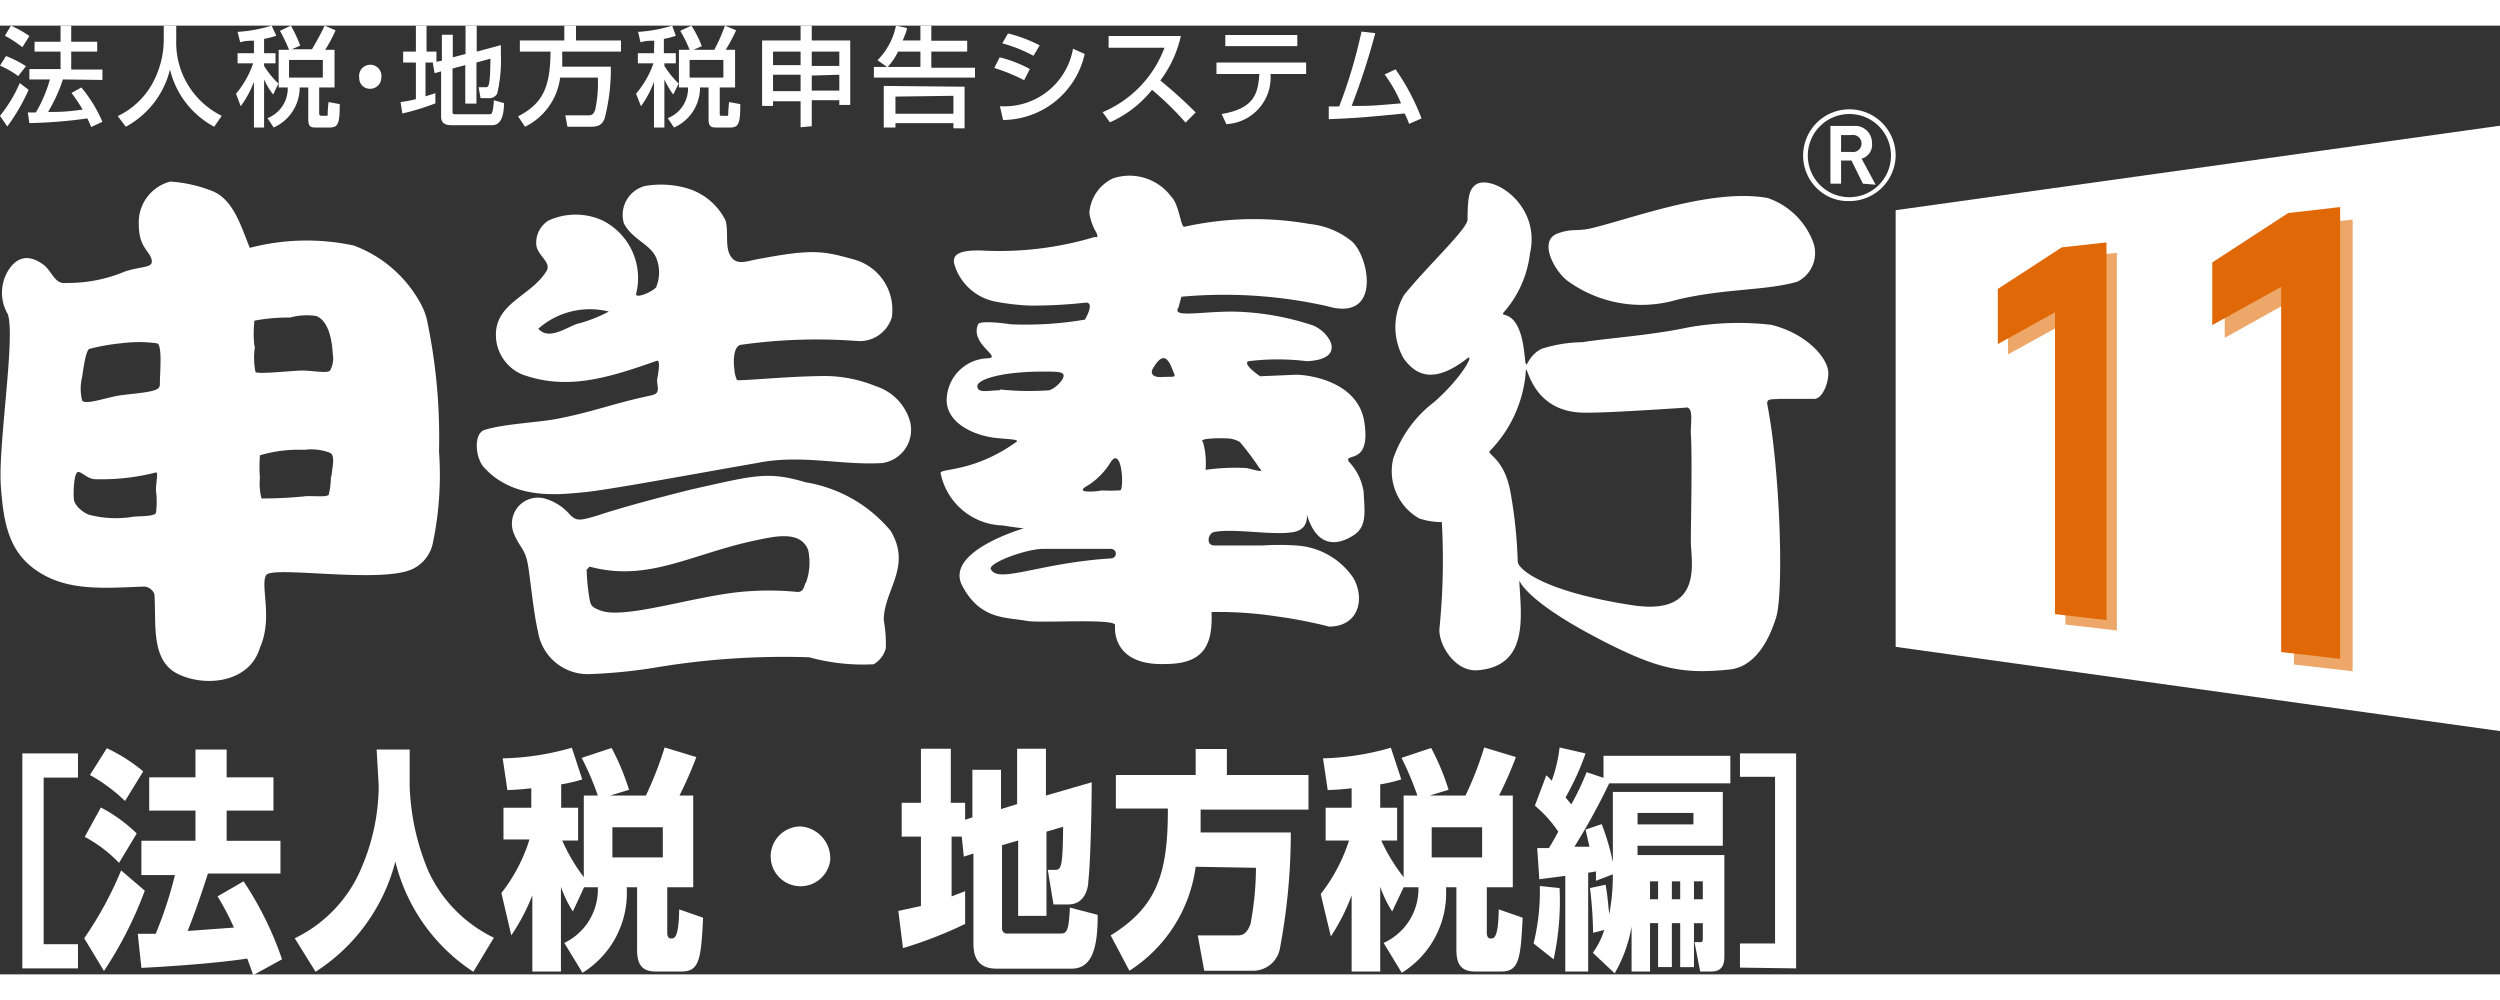 <svg xmlns="http://www.w3.org/2000/svg" width="340" height="136" viewBox="0 0 96.18 36.5"><rect x="0" y="0" width="96.18" height="36.5" fill="#333333" stroke="none"/><defs><style>.cls-1{fill:#fff;}.cls-2{fill:#eda768;}.cls-3{fill:#e16806;}</style></defs><title>shinkoku-hc11_wh</title><g id="レイヤー_2" data-name="レイヤー 2"><g id="ロゴ"><path class="cls-1" d="M16.89,16.38a21.84,21.84,0,0,0-.48-5.13,2.84,2.84,0,0,0-.32-.72,4.84,4.84,0,0,0-2.48-2.07,8.63,8.63,0,0,0-4,.09C9.28,7.74,9,6.75,8.23,6.39A5.29,5.29,0,0,0,6.55,6,1.62,1.62,0,0,0,5.34,7.65c0,.87.4,1,.49,1.34s-.32.25-1,.46a5.68,5.68,0,0,1-2.3.45c-.43.06-.54-.48-.88-.72S.75,8.7.3,9.45a1.63,1.63,0,0,0,0,1.65c.3.87-.37,5-.27,6.57.09,1.26.24,2.45,1.26,3.21,1.2.9,2.64.76,4.27.7a.46.46,0,0,1,.38.29c.08,1.08-.16,2.53.88,3.06s2.78.37,3.18-1c.51-1.13,0-2.41.24-2.79s4.57.37,5.7-.27a1.43,1.43,0,0,0,.72-1A12.76,12.76,0,0,0,16.89,16.38ZM6,17.88a3.35,3.35,0,0,1,0,.87c-.09.15-.7.11-.91.15a4.07,4.07,0,0,1-1.69-.09c-.21-.09-.54-.34-.56-.6s0-.84.11-1,.37.24.72.24A8.44,8.44,0,0,0,6,17.19C6.1,17.18,6,17.55,6,17.88Zm.13-4c0,.24-1.1.27-1.6.36s-1.26.36-1.37.18a1.84,1.84,0,0,1,0-.9c.07-.49.15-1,.27-1.08a7.59,7.59,0,0,1,1.24-.22,5.13,5.13,0,0,1,1.36,0C6.26,12.26,6.15,13.29,6.15,13.86Zm3.66-1.53a4.15,4.15,0,0,1,0-1,7,7,0,0,1,1.37-.12,2.45,2.45,0,0,1,1-.06c.46.17.61.87.64,1.44a1,1,0,0,1-.1.66c-.11.12-.68,0-1.07,0s-1.64.15-1.8.06A2.83,2.83,0,0,1,9.81,12.33Zm2.94,5a3.15,3.15,0,0,1-.08.69c-.07.1-.39.06-.85.06a15.67,15.67,0,0,1-1.74.09A2.28,2.28,0,0,1,10,17.4a5.67,5.67,0,0,1,0-.87,5.25,5.25,0,0,1,1.71-.21,2,2,0,0,1,1,.12C12.89,16.56,12.8,16.91,12.75,17.34Z"/><path class="cls-1" d="M34.26,19.43A5.39,5.39,0,0,0,31,17.57c-1.47-.44-2-.26-4.34.26-.7.17-2.61.66-3.62,1-.75.23-.85.23-1.1,0a2,2,0,0,0-.93-.62,1,1,0,0,0-1.24,1.33c.2.49.4.58.51,1.05s.21,1.82.42,2.74a1.94,1.94,0,0,0,1.92,1.62,20,20,0,0,0,2.51-.24,30,30,0,0,1,6-.41,7.78,7.78,0,0,0,2.48.27,1,1,0,0,0,.47-.62A5.35,5.35,0,0,0,34,22.87C34,21.72,35.1,20.81,34.26,19.43Zm-3.27,2c-.08.25-.11.33-.28.36a11.38,11.38,0,0,0-2.26,0c-1.85.19-4.46,1.06-5.35.71-.22-.09-.36-.12-.41-.39a7.61,7.61,0,0,1-.12-1.2c.07,0,.07-.11.14-.09,2.22.59,3.87-.48,6.28-1,.73-.15,1.79-.44,2.1.35A2.26,2.26,0,0,1,31,21.45Z"/><path class="cls-1" d="M35,15.19a2,2,0,0,0-1.31-1.32,5.28,5.28,0,0,0-1.89-.39c-1.49,0-3.37.21-3.45.15a1.24,1.24,0,0,1-.1-.44c-.05-.38,0-.87.25-.91a20.8,20.8,0,0,1,4.44-.15,1.29,1.29,0,0,0,1.37-.91A2,2,0,0,0,32.86,9c-1.23-.35-1.65-.41-3.79,0-.31.06-.62.18-.85,0-.39-.35-.16-1-.31-1.51a2.41,2.41,0,0,0-1.47-1.23,3.61,3.61,0,0,0-1.63-.09A1.15,1.15,0,0,0,24,7.6c.31.62,1,.79,1.24,1.32a1.48,1.48,0,0,1,0,1.15c-.16.18-.77.44-.77.26A2.48,2.48,0,0,0,23.19,7.5a2.5,2.5,0,0,0-2.09,0,1,1,0,0,0-.47.89c0,.44.62.71.39,1.06-.62,1-2.09,1.24-1.93,2.65a1.66,1.66,0,0,0,1,1.32c1.71.62,3.27.15,5.19-.53.11,0,.08.29,0,.74,0,.29.14.51-.2.59-1.51.32-2.26.64-3.66.91-.74.14-2,.19-2.73.41-.47.09-.42,1-.11,1.41,1.16,1.33,2.94,1.09,3.9,1s4.54-.76,6.63-1.12c1.7-.35,3.2.09,4.82,0A1.29,1.29,0,0,0,35,15.19ZM22.18,11.48c-.47.18-1.08.62-1.47.18A3,3,0,0,1,23.42,11,5.32,5.32,0,0,1,22.18,11.48Z"/><path class="cls-1" d="M45.45,10.43a18.13,18.13,0,0,1,5.6.36c2.16.64,1.61-2,.92-2.52a3.07,3.07,0,0,0-1.59-.64,12.32,12.32,0,0,0-4.82.11c-.14,0-.19-.85-.5-1.16a2,2,0,0,0-2.25-.7,1.59,1.59,0,0,0-.9,1.33,2.16,2.16,0,0,0,.21.65c.22.36,0,.27,0,.27a12.74,12.74,0,0,1-4.39.52c-.45,0-1.2,0-1,.58a2.06,2.06,0,0,0,1.58,1.39,9,9,0,0,0,1.3.15,18.28,18.28,0,0,0,2.13-.11c.42-.06,0,.65,0,.65a13.54,13.54,0,0,1-2.86.18c-.67-.1-1.21-.11-1.25,0-.34.77,1,1.29.34,1.31a1.63,1.63,0,0,0-1.55,1.6c0,.94,1.14,1.38,1.87,1.46.53.06.92.05.82.15-1.7,1.22-3,1-2.92,1.22a2.51,2.51,0,0,0,2.39,2c.55.09.81.11.81.11s-3.07.88-2.37,2.21,1.71,1.2,2.47,1.35c.58.1,3.45-.11,3.41.17,0,0-.2,1.56,1.93,1.49,1.5,0,1.83-.75,1.78-2a14.84,14.84,0,0,1,2.52.17,17.64,17.64,0,0,1,2,.39c1.14,0,1.4-1.07.93-1.88A2.85,2.85,0,0,0,49.86,20a9.26,9.26,0,0,0-1.29,0c-.6,0-1.24,0-1.85,0-.34,0-.25-.48,0-.52.77-.15,2.3.15,3.06,0s.38-1,.54-.54c.43,1.23,1.24,1,1.75.67s.44-.83.39-1.69a2.17,2.17,0,0,0-.58-1.16c-.15-.34.89.17.6-1.56-.25-1.41-1.89-1.75-2.6-1.77l-1.4.06s-.7-.47-.45-.58a9.19,9.19,0,0,1,2.25,0c1.54-.07.9-1.09.25-1.37a10.35,10.35,0,0,0-2.82-.53c-1.32-.06-2.68.28-2.37-.17Zm-7,3.6c-.42,0-.83.13-.85-.15s1-.58,2.59-.57c.45,0,.73,0,.73.16s-.33.51-.57.56A10.81,10.81,0,0,1,38.49,14Zm4.25,6.47c-2.77.18-4.34,1-4.59.39,0-.25,1.33-.74,2-.76.4,0,2.58,0,2.58,0C43,20.11,43,20.48,42.74,20.5Zm.36-2.62a5.76,5.76,0,0,1-.7,0c.18,0-1.22.19-.49-.2a2.78,2.78,0,0,0,.88-.92C43.17,16.21,43.25,17.81,43.1,17.88Zm4.14-2a1,1,0,0,1,.5.14,10.11,10.11,0,0,1,.75,1c.24.22-.2.06-.5,0a8.26,8.26,0,0,0-1.57.07,2.93,2.93,0,0,0-.1-1.07C46.07,15.86,47,15.87,47.24,15.88Zm-2.57-2.36c-.3,0-.38-.16-.27-.34.28-.46.52-.62.78.14C45.27,13.57,45.16,13.49,44.67,13.52Z"/><path class="cls-1" d="M68.14,11.51a11,11,0,0,0-3.19.1c-1.46.31-3.08.41-4.08.57a5.34,5.34,0,0,0-1.55.25c-.68.32-.57,1.11-.68.13-.21-1.79-1-1.28-.78-1.54a4.15,4.15,0,0,0,1-2.25c.44-1.92-1.51-3.09-2.1-2.64-.21.17-.3.38-.3,1.33,0,.36-1.55,1.79-2.44,2.9A2.44,2.44,0,0,0,54,12.8c.47.66,1.17,1,2.45,0,.27-.21-.12.65-1.26,1.67a4.61,4.61,0,0,0-1.59,2.19,2.09,2.09,0,0,0,1,2.3,2.74,2.74,0,0,0,.87.14,26.36,26.36,0,0,1-.09,4.08c-.06.6.58,1.69,1.47,1.62,2-.16,1.66-2.12,1.6-3.45.12.26.69,1,3,2.21s3.28,1.4,5.1,1.21c.91-.1,1.47-1,1.78-2S68.47,17,68,14.62c-.06-.29.11-.23.45-.26.57,0,1.07,0,1.35,0s.52-.51.54-.95C70.37,12.81,69.5,11.84,68.14,11.51ZM62.81,22.3c-3.39-.52-4.42-1.38-4.42-1.69A18,18,0,0,0,58.12,18c-.24-1.43-1-1.5-.78-1.66a4.91,4.91,0,0,0,1.35-2.9c.06-.89,0,1.45,2.28,1.45.41,0,.94,0,3.84-.19.38-.1.22.61.24,1,.06.93,0,3.4,0,4.15S65.58,22.72,62.81,22.3Z"/><path class="cls-1" d="M60.35,9.85a4.83,4.83,0,0,0,4.15.7c1.87-.45,3.4-.34,4.65-.7a1.23,1.23,0,0,0,.62-1.48A2.85,2.85,0,0,0,68,6.63c-2.17-.38-5.19.79-6.8,1.17-.52.12-.71,0-1.23.18C59.12,8.24,59.83,9.5,60.35,9.85Z"/><path class="cls-1" d="M71.15,6.75A1.78,1.78,0,0,0,72.93,5a1.78,1.78,0,0,0-1.78-1.78A1.78,1.78,0,0,0,69.37,5a1.76,1.76,0,0,0,.53,1.26A1.71,1.71,0,0,0,71.15,6.75ZM69.55,5a1.6,1.6,0,0,1,1.6-1.6A1.6,1.6,0,0,1,72.75,5a1.6,1.6,0,0,1-1.6,1.6A1.6,1.6,0,0,1,69.55,5Z"/><path class="cls-1" d="M71.67,6.08l-.44-.89h-.4v.89h-.41V3.86h.88a.65.65,0,0,1,.72.65.56.56,0,0,1-.4.61l.54,1Zm-.44-1.87h-.4v.65h.4a.33.33,0,1,0,0-.65Z"/><path class="cls-1" d="M1.1,2.47A7.26,7.26,0,0,1,.28,3.88L0,3.47A5.36,5.36,0,0,0,.76,2.21ZM.23,1.17A4.24,4.24,0,0,1,1,1.56L.7,1.94A3.57,3.57,0,0,0,0,1.54ZM.42,0a4.16,4.16,0,0,1,.71.4L.86.83A4.49,4.49,0,0,0,.19.39Zm2,2.07a6.1,6.1,0,0,1-.57,1.25c.48,0,.66,0,1.33-.09a6.19,6.19,0,0,0-.43-.64l.38-.21a5.28,5.28,0,0,1,.81,1.32l-.43.2c-.06-.13-.09-.21-.15-.33a18.68,18.68,0,0,1-2.23.18l-.06-.41h.31a5.29,5.29,0,0,0,.54-1.27H1.13v-.4h1.2V1h-1V.62h1V0h.41V.62h1V1h-1v.69h1.2v.4Z"/><path class="cls-1" d="M6.3,0h.48V.55A3.14,3.14,0,0,0,8.53,3.47l-.29.42a3.4,3.4,0,0,1-1.7-2.2,3.43,3.43,0,0,1-1.7,2.2l-.31-.41A3,3,0,0,0,5.93,2.1,3.55,3.55,0,0,0,6.3.57Z"/><path class="cls-1" d="M9.77.58c-.17,0-.33,0-.53.06l-.1-.4A5.55,5.55,0,0,0,10.45,0l.18.39a3.79,3.79,0,0,1-.47.12v.55h.44v.39h-.44v.1a3.6,3.6,0,0,0,.55.68l-.2.42a2.65,2.65,0,0,1-.35-.58V3.92H9.77V2.16a3.84,3.84,0,0,1-.51.94l-.18-.48a3.64,3.64,0,0,0,.66-1.17h-.6V1.06h.63Zm1.35.35A5.85,5.85,0,0,0,10.77.2L11.19,0a5,5,0,0,1,.36.77l-.33.14H12A10,10,0,0,0,12.49,0l.42.18a5.46,5.46,0,0,1-.4.75h.36V2.38h-.59v1c0,.08.05.09.12.09h.09s.07,0,.1,0,0-.11.05-.53l.43.08c0,.72-.05.9-.38.9h-.5c-.21,0-.33,0-.33-.32V2.38h-.33a1.69,1.69,0,0,1-1,1.54l-.24-.36a1.23,1.23,0,0,0,.78-1.18h-.35V.93Zm0,.39V2h1.3V1.32Z"/><path class="cls-1" d="M14.67,2a.43.43,0,0,1-.43.43A.41.41,0,0,1,13.82,2a.43.43,0,1,1,.85,0Z"/><path class="cls-1" d="M16.68,1.42h-.31v1.3l.38-.12,0,.39a9.35,9.35,0,0,1-1.27.39l-.07-.44A5,5,0,0,0,16,2.83V1.42h-.49V1H16V0h.41V1h.38v.39L17,1.35v-1h.42v.87l.49-.13V0h.43V1l.93-.25c0,.11,0,.2,0,.34a5.74,5.74,0,0,1-.14,1.52.34.34,0,0,1-.34.18h-.3l-.08-.42h.25c.15,0,.19,0,.21-1.1l-.54.15V3h-.43V1.52l-.49.13V3.34c0,.07.07.07.12.07h1.27c.08,0,.12,0,.15-.12A2.73,2.73,0,0,0,19,2.87l.39.11c0,.44-.1.85-.45.85H17.37c-.22,0-.4-.06-.4-.33V1.76l-.25.07-.07-.4Z"/><path class="cls-1" d="M21.55,2A2.45,2.45,0,0,1,20.2,3.89l-.27-.4C20.88,3,21.17,2.38,21.18,1H20V.57h1.71V0h.45V.57h1.73V1H21.63c0,.15,0,.31,0,.58h1.87a7.6,7.6,0,0,1-.24,2c-.1.23-.23.31-.53.31h-.9l-.08-.44h.9c.07,0,.18,0,.25-.22A4.81,4.81,0,0,0,23,2Z"/><path class="cls-1" d="M25.17.58c-.16,0-.32,0-.53.06l-.09-.4A5.55,5.55,0,0,0,25.86,0L26,.39a3.13,3.13,0,0,1-.46.12v.55H26v.39h-.44v.1a3.6,3.6,0,0,0,.55.68l-.21.42a3.25,3.25,0,0,1-.34-.58V3.92h-.4V2.16a3.82,3.82,0,0,1-.5.94l-.19-.48a3.64,3.64,0,0,0,.67-1.17h-.6V1.06h.62Zm1.36.35A4.86,4.86,0,0,0,26.17.2L26.6,0A4.24,4.24,0,0,1,27,.79l-.32.14h.8A6.62,6.62,0,0,0,27.89,0l.43.18a7,7,0,0,1-.4.75h.36V2.38h-.59v1c0,.08,0,.09.12.09h.08c.06,0,.08,0,.11,0s0-.11.05-.53l.43.08c0,.72-.05.9-.39.9H27.6c-.21,0-.34,0-.34-.32V2.38h-.33a1.67,1.67,0,0,1-1,1.54l-.24-.36a1.23,1.23,0,0,0,.78-1.18h-.35V.93Zm0,.39V2h1.3V1.32Z"/><path class="cls-1" d="M30.8,3.91v-1H29.74v.18h-.42V.57H30.8V0h.43V.57h1.48V3.05h-.42V2.87H31.23v1ZM29.74,1.52H30.8V1H29.74Zm0,1H30.8V1.89H29.74ZM31.23,1v.55h1.06V1Zm0,.92v.58h1.06V1.89Z"/><path class="cls-1" d="M34.55,1a2.38,2.38,0,0,1-.41.6l-.38-.27A2.62,2.62,0,0,0,34.47,0l.42.09c0,.11-.07.25-.16.48h.68V0h.42V.58h1.38V1H35.83v.62h1.68V2H33.62V1.59h1.79V1Zm2.56,1.35v1.6h-.43V3.75H34.45v.17H34V2.32Zm-2.66.38v.66h2.23V2.7Z"/><path class="cls-1" d="M39.4,2.1a6.59,6.59,0,0,0-1.15-.47l.21-.41a4.75,4.75,0,0,1,1.16.45Zm-.93,1A2.68,2.68,0,0,0,41.28.89l.45.2a3.24,3.24,0,0,1-3.14,2.54Zm1.29-1.94a5.73,5.73,0,0,0-1.2-.48L38.78.3A5.46,5.46,0,0,1,40,.76Z"/><path class="cls-1" d="M42.42,3.33A4.34,4.34,0,0,0,44.8.85H42.65V.4h2.78a4.45,4.45,0,0,1-.79,1.71A18,18,0,0,1,46,3.34l-.39.39a11.57,11.57,0,0,0-1.29-1.26A4.29,4.29,0,0,1,42.7,3.72Z"/><path class="cls-1" d="M50.25,1.42v.44H48.88a1.8,1.8,0,0,1-1.7,1.93L47,3.4c1.24-.21,1.4-.77,1.45-1.54H46.8V1.42ZM49.91.36V.79H47.14V.36Z"/><path class="cls-1" d="M53.69,1.68a8.75,8.75,0,0,1,1,1.89l-.48.21a3.18,3.18,0,0,0-.17-.4c-1.58.15-1.76.17-2.92.22l0-.49h.4A19.21,19.21,0,0,0,52.38.23l.53.06A27.37,27.37,0,0,1,52,3.09c.64,0,.77,0,1.9-.1a5.27,5.27,0,0,0-.63-1.11Z"/><path class="cls-1" d="M3,28v.93H1.68v6.41H3v.93H.86V28Z"/><path class="cls-1" d="M5.57,33.28A15,15,0,0,1,4,36.37l-.76-1.26A13.9,13.9,0,0,0,4.66,32.5Zm-1.69-3.2a5.8,5.8,0,0,1,1.38,1l-.68,1.13a5.29,5.29,0,0,0-1.32-1Zm.23-2.28a6.41,6.41,0,0,1,1.4.89l-.7,1.14a6.4,6.4,0,0,0-1.35-1ZM8,32.62c-.24.75-.49,1.48-.78,2.21L9,34.7a9.75,9.75,0,0,0-.63-1.2l1-.58a12.86,12.86,0,0,1,1.48,3l-1.11.61c-.06-.18-.09-.27-.23-.64-1.05.17-3,.31-4.07.36l-.14-1.31.69,0a15.75,15.75,0,0,0,.74-2.26H5.44V31.36H7.52V30.2H5.74V28.92H7.52V27.85h1.2v1.07h1.8V30.2H8.72v1.16h2.07v1.26Z"/><path class="cls-1" d="M14.49,27.85h1.27v1.4a9.19,9.19,0,0,0,.73,3.3A5.32,5.32,0,0,0,19,35.09l-.79,1.31a7.07,7.07,0,0,1-3-4.24,7.16,7.16,0,0,1-3.07,4.24l-.8-1.29a5.24,5.24,0,0,0,2.58-2.74,8.11,8.11,0,0,0,.65-3.12Z"/><path class="cls-1" d="M22.47,33.15l-.43.93a4.41,4.41,0,0,1-.46-.95v3.26h-1.1V33.46A7.88,7.88,0,0,1,19.67,35l-.38-1.63a6.43,6.43,0,0,0,1.08-2.06h-1V30.09h1.07v-.75c-.43.05-.67.06-.92.07l-.18-1.22A10.33,10.33,0,0,0,22,27.78l.4,1.22a5.82,5.82,0,0,1-.81.19v.9h.65v1.26h-.61a6.92,6.92,0,0,0,.83,1.41V29.62H23a11.31,11.31,0,0,0-.62-1.45l1.15-.38a9.14,9.14,0,0,1,.67,1.61l-.73.22h1.38a14.14,14.14,0,0,0,.72-1.85l1.22.37a14.76,14.76,0,0,1-.65,1.48h.53v3.53h-1v1.77s0,.2.14.2.3,0,.32-1.12l.92.32c-.08,1.6-.14,2.07-.83,2.07h-1c-.58,0-.71-.35-.71-.84v-2.4h-.4a3.61,3.61,0,0,1-1.7,3.29l-.7-1.15A2.28,2.28,0,0,0,23,33.15Zm1.09-2.31V32H25.5V30.84Z"/><path class="cls-1" d="M31.94,32.11a1.15,1.15,0,1,1-1.13-1.3A1.23,1.23,0,0,1,31.94,32.11Z"/><path class="cls-1" d="M37,31.2h-.39v2.3l.52-.2,0,1.26a16.22,16.22,0,0,1-2.39.93l-.18-1.43.87-.19V31.2h-.74V29.9h.74V27.82h1.15V29.9h.55v.65l.28-.09V28.63h1.1v1.51l.62-.19V27.82h1.11v1.8L42,29.11c0,1-.05,3.18-.13,3.8,0,.23-.11.9-.77.9h-.57l-.22-1.33h.25c.25,0,.33,0,.34-1.66l-.64.19v3.24H39.17v-2.9l-.62.18v3.19a.19.19,0,0,0,.21.21h2c.25,0,.36,0,.4-1l1.07.28c0,1.12-.15,2.07-1,2.07H38.34c-.85,0-.89-.64-.89-1V31.85l-.37.12Z"/><path class="cls-1" d="M46,32.36a5.63,5.63,0,0,1-2.55,4L42.73,35c1.75-1.08,2.21-2.33,2.2-4.88h-2V28.83H46v-1H47.2v1h3.14v1.33H46.19c0,.2,0,.37,0,.88h3.47a24,24,0,0,1-.43,4.52,1.05,1.05,0,0,1-1,.8H46.33L46.08,35H47.6c.14,0,.35,0,.51-.44a12,12,0,0,0,.21-2.16Z"/><path class="cls-1" d="M54,33.15l-.44.93a4.41,4.41,0,0,1-.46-.95v3.26H52V33.46a7.73,7.73,0,0,1-.8,1.58l-.39-1.63a6.66,6.66,0,0,0,1.09-2.06H51V30.09H52v-.75c-.43.05-.67.06-.92.07l-.18-1.22a10.33,10.33,0,0,0,2.61-.41l.4,1.22a5.82,5.82,0,0,1-.81.19v.9h.65v1.26h-.61A6.92,6.92,0,0,0,54,32.76V29.62h.53a12.22,12.22,0,0,0-.61-1.45l1.14-.38a9.14,9.14,0,0,1,.67,1.61l-.73.22h1.38a12.84,12.84,0,0,0,.72-1.85l1.22.37a14.76,14.76,0,0,1-.65,1.48h.53v3.53h-1v1.77s0,.2.14.2.3,0,.32-1.12l.92.32c-.08,1.6-.14,2.07-.83,2.07h-1c-.59,0-.72-.35-.72-.84v-2.4h-.4a3.61,3.61,0,0,1-1.7,3.29l-.7-1.15a2.28,2.28,0,0,0,1.34-2.14Zm1.08-2.31V32h1.94V30.84Z"/><path class="cls-1" d="M61.77,33.05c.07.4.07.46.14,1.14a8.06,8.06,0,0,0,.14-1.54l-.65.25c0-.12,0-.15,0-.36l-.3.05v3.8h-.88V32.71l-1,.13-.08-1.2h.45c.06-.1.15-.24.36-.63a4.74,4.74,0,0,0-.9-1l.44-1.17c.12.11.14.14.21.21A5.61,5.61,0,0,0,60,27.77L61,28a10.28,10.28,0,0,1-.77,1.69l.22.27a9.7,9.7,0,0,0,.59-1.24l.65.22v-.85h4.88v1.06H61.91a25,25,0,0,1-1.34,2.44l.58,0L61,30.93l.62-.21a9,9,0,0,1,.43,1.46v-2.7h4.23v2.07H63v.36h3.34v3.85c0,.23,0,.63-.5.63h-.43l-.22-1.13h.15c.17,0,.17,0,.17-.21v-.52h-.34v1.69h-.53V34.53h-.32v1.69h-.53V34.53h-.31v1.86h-.71V34.66a5.43,5.43,0,0,1-.65,1.8l-.84-.79a3.06,3.06,0,0,0,.44-.88l-.43.11a15.65,15.65,0,0,0-.12-1.72ZM60,33.18a10.49,10.49,0,0,1-.23,2.74L59,35.31a8.4,8.4,0,0,0,.24-2.21ZM63,30.29v.44h2.15v-.44Zm.48,2.63v.69h.31v-.69Zm.84,0v.69h.32v-.69Zm.85,0v.69h.34v-.69Z"/><path class="cls-1" d="M66.94,36.24v-.93h1.35V28.9H66.94V28H69.1v8.27Z"/><polygon class="cls-1" points="96.18 27.14 72.93 23.9 72.93 7.1 96.18 3.85 96.18 27.14"/><polygon class="cls-2" points="77.25 10.53 77.25 12.65 79.46 11.43 79.46 23.04 81.44 23.27 81.44 8.74 79.72 8.93 77.25 10.53"/><polygon class="cls-2" points="88.51 7.69 85.59 9.59 85.59 12.01 88.25 10.53 88.25 24.58 90.51 24.84 90.51 7.46 88.51 7.69"/><polygon class="cls-3" points="88.03 7.21 85.11 9.11 85.11 11.52 87.76 10.05 87.76 24.1 90.03 24.36 90.03 6.98 88.03 7.21"/><polygon class="cls-3" points="76.86 10.13 76.86 12.25 79.06 11.03 79.06 22.64 81.04 22.87 81.04 8.34 79.32 8.53 76.86 10.13"/></g></g></svg>